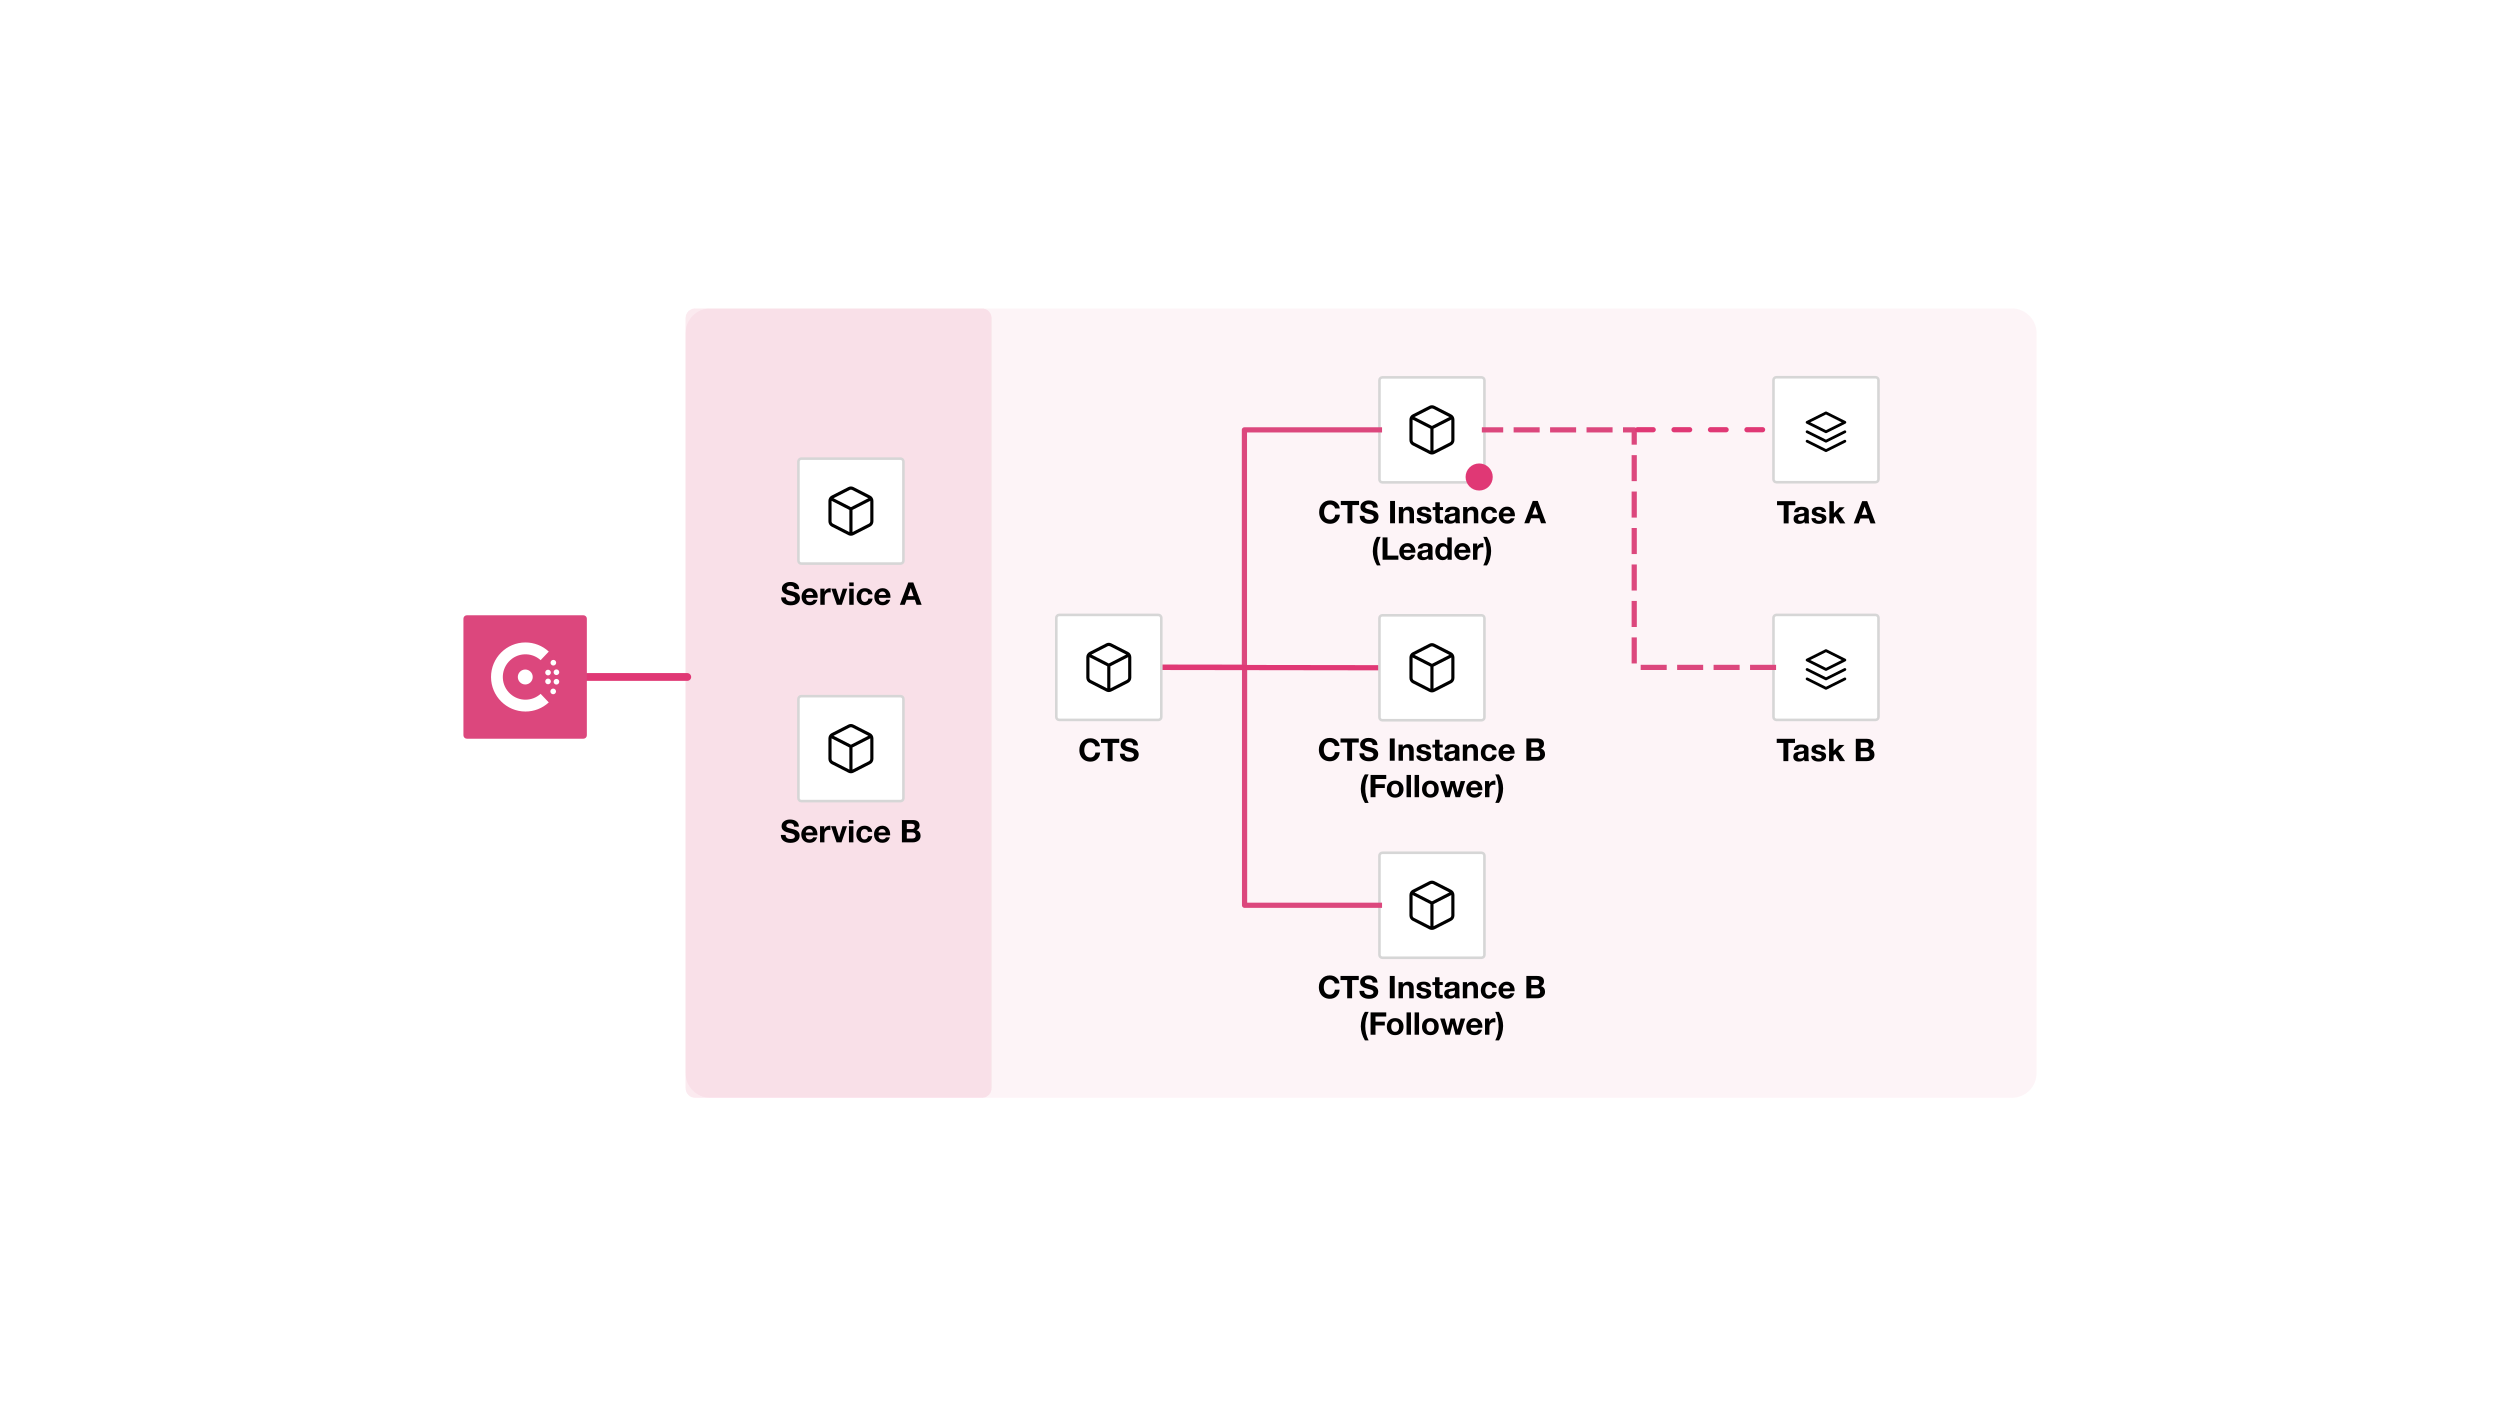 <svg version="1.1" viewBox="0.0 0.0 960.0 540.0" fill="none" stroke="none" stroke-linecap="square" stroke-miterlimit="10" xmlns:xlink="http://www.w3.org/1999/xlink" xmlns="http://www.w3.org/2000/svg"><rect x="0.0" y="0.0" width="960.0" height="540.0" fill="#333333" stroke="none"/><clipPath id="g1470471b5e9_0_1906.0"><path d="m0 0l960.0 0l0 540.0l-960.0 0l0 -540.0z" clip-rule="nonzero"/></clipPath><g clip-path="url(#g1470471b5e9_0_1906.0)"><path fill="#ffffff" d="m0 0l960.0 0l0 540.0l-960.0 0z" fill-rule="evenodd"/><path fill="#e03875" fill-opacity="0.056" d="m263.273 122.113l0 0c0 -2.028 1.644 -3.672 3.672 -3.672l110.135 0c0.974 0 1.908 0.387 2.597 1.076c0.689 0.689 1.076 1.623 1.076 2.597l0 295.773c0 2.028 -1.644 3.672 -3.672 3.672l-110.135 0l0 0c-2.028 0 -3.672 -1.644 -3.672 -3.672z" fill-rule="evenodd"/><path fill="#e03875" fill-opacity="0.056" d="m263.273 127.916l0 0c0 -5.233 4.242 -9.475 9.475 -9.475l499.821 0c2.513 0 4.923 0.998 6.7 2.775c1.777 1.777 2.775 4.187 2.775 6.7l0 284.167c0 5.233 -4.242 9.475 -9.475 9.475l-499.821 0c-5.233 0 -9.475 -4.242 -9.475 -9.475z" fill-rule="evenodd"/><path fill="#e03875" fill-opacity="0.056" d="m263.273 122.113l0 0c0 -2.028 1.644 -3.672 3.672 -3.672l110.135 0c0.974 0 1.908 0.387 2.597 1.076c0.689 0.689 1.076 1.623 1.076 2.597l0 295.773c0 2.028 -1.644 3.672 -3.672 3.672l-110.135 0l0 0c-2.028 0 -3.672 -1.644 -3.672 -3.672z" fill-rule="evenodd"/><path fill="#ffffff" d="m681.016 145.971l0 0c0 -0.619 0.501 -1.12 1.12 -1.12l38.075 0c0.297 0 0.582 0.118 0.792 0.328c0.21 0.21 0.328 0.495 0.328 0.792l0 38.075c0 0.619 -0.501 1.12 -1.12 1.12l-38.075 0c-0.619 0 -1.12 -0.501 -1.12 -1.12z" fill-rule="evenodd"/><path stroke="#d6d6d6" stroke-width="1.0" stroke-miterlimit="400.0" stroke-linecap="butt" d="m681.016 145.971l0 0c0 -0.619 0.501 -1.12 1.12 -1.12l38.075 0c0.297 0 0.582 0.118 0.792 0.328c0.21 0.21 0.328 0.495 0.328 0.792l0 38.075c0 0.619 -0.501 1.12 -1.12 1.12l-38.075 0c-0.619 0 -1.12 -0.501 -1.12 -1.12z" fill-rule="evenodd"/><path fill="#000000" fill-opacity="0.0" d="m665.003 187.469l72.346 0l0 33.89l-72.346 0z" fill-rule="evenodd"/><path fill="#000000" d="m689.393 192.426l0 1.578l-2.562 0l0 6.984l-1.891 0l0 -6.984l-2.562 0l0 -1.578l7.016 0zm2.457 2.188q1.375 0 2.047 0.453q0.672 0.453 0.672 1.281l0 3.328q0 0.375 0.047 0.75q0.047 0.375 0.172 0.562l-1.734 0q-0.047 -0.141 -0.078 -0.281q-0.031 -0.156 -0.047 -0.312q-0.359 0.375 -0.891 0.578q-0.516 0.188 -1.188 0.188q-0.969 0 -1.547 -0.484q-0.562 -0.484 -0.562 -1.375q0 -0.875 0.531 -1.328q0.547 -0.469 1.969 -0.625q0.984 -0.094 1.297 -0.234q0.328 -0.156 0.328 -0.531q0 -0.406 -0.25 -0.609q-0.234 -0.219 -0.844 -0.219q-0.531 0 -0.812 0.234q-0.281 0.219 -0.328 0.703l-1.703 0q0.062 -1.016 0.828 -1.547q0.781 -0.531 2.094 -0.531zm-1.406 4.609q0 0.375 0.25 0.594q0.25 0.203 0.797 0.203q0.672 0 1.016 -0.359q0.359 -0.359 0.359 -1.047l0 -0.656q-0.156 0.125 -0.406 0.188q-0.25 0.047 -0.891 0.141q-0.594 0.078 -0.859 0.312q-0.266 0.219 -0.266 0.625zm7.984 -4.609q1.266 0 1.953 0.5q0.703 0.5 0.797 1.484l-1.625 0q-0.047 -0.438 -0.344 -0.641q-0.281 -0.203 -0.828 -0.203q-0.484 0 -0.719 0.156q-0.219 0.141 -0.219 0.422q0 0.281 0.297 0.469q0.297 0.188 1.188 0.359q1.422 0.266 1.906 0.703q0.5 0.438 0.5 1.141q0 1.047 -0.781 1.609q-0.766 0.547 -2.047 0.547q-1.297 0 -2.078 -0.547q-0.781 -0.547 -0.844 -1.641l1.625 0q0 0.484 0.375 0.766q0.375 0.281 0.938 0.281q0.5 0 0.797 -0.219q0.312 -0.219 0.312 -0.578q0 -0.328 -0.406 -0.531q-0.391 -0.203 -1.469 -0.422q-1.078 -0.219 -1.547 -0.609q-0.469 -0.391 -0.469 -1.062q0 -0.984 0.688 -1.484q0.703 -0.5 2.0 -0.5zm5.773 -2.188l0 4.594l2.141 -2.234l2.016 0l-2.344 2.281l2.609 3.922l-2.062 0l-1.703 -2.766l-0.656 0.625l0 2.141l-1.719 0l0 -8.562l1.719 0zm12.803 0l3.203 8.562l-1.953 0l-0.641 -1.906l-3.203 0l-0.672 1.906l-1.906 0l3.25 -8.562l1.922 0zm-0.984 2.109l-1.125 3.141l2.219 0l-1.078 -3.141l-0.016 0z" fill-rule="nonzero"/><path fill="#000000" d="m700.928 158.073l-7.248 3.625c-0.184 0.092 -0.295 0.27 -0.295 0.476c0 0.206 0.111 0.384 0.295 0.476l7.248 3.625c0.076 0.038 0.166 0.068 0.249 0.068c0.083 0 0.172 -0.03 0.249 -0.068l7.248 -3.625c0.184 -0.092 0.295 -0.269 0.295 -0.476c0 -0.206 -0.111 -0.383 -0.295 -0.476l-7.248 -3.625c-0.153 -0.077 -0.345 -0.077 -0.498 0zm0.249 1.087l6.025 3.013c0 0 -6.025 3.014 -6.025 3.014l-6.025 -3.014l6.025 -3.013zm-6.998 6.163c-0.268 -0.133 -0.591 -0.042 -0.725 0.227c-0.134 0.269 -0.042 0.591 0.227 0.725l7.248 3.625c0.076 0.038 0.166 0.068 0.249 0.068c0.083 0 0.172 -0.03 0.249 -0.068l7.248 -3.625c0.269 -0.134 0.361 -0.456 0.227 -0.725c-0.135 -0.269 -0.455 -0.36 -0.725 -0.227l-6.998 3.489l-6.998 -3.489zm0 3.625c-0.268 -0.133 -0.591 -0.041 -0.725 0.227c-0.134 0.269 -0.042 0.591 0.227 0.725l7.248 3.625c0.076 0.038 0.166 0.068 0.249 0.068c0.083 0 0.172 -0.03 0.249 -0.068l7.248 -3.625c0.269 -0.134 0.361 -0.456 0.227 -0.725c-0.135 -0.268 -0.455 -0.36 -0.725 -0.227l-6.998 3.49l-6.998 -3.49z" fill-rule="evenodd"/><path fill="#000000" fill-opacity="0.0" d="m225.352 259.964l38.551 0" fill-rule="evenodd"/><path stroke="#e03875" stroke-width="3.0" stroke-linejoin="round" stroke-linecap="round" d="m225.352 259.964l38.551 0" fill-rule="evenodd"/><path fill="#dc477d" d="m177.954 237.581l0 0c0 -0.727 0.59 -1.317 1.317 -1.317l44.765 0c0.349 0 0.684 0.139 0.931 0.386c0.247 0.247 0.386 0.582 0.386 0.931l0 44.765c0 0.727 -0.59 1.317 -1.317 1.317l-44.765 0c-0.727 0 -1.317 -0.59 -1.317 -1.317z" fill-rule="evenodd"/><path fill="#ffffff" d="m201.788 273.226c-7.302 0.006 -13.226 -5.927 -13.232 -13.251c-0.006 -7.325 5.908 -13.267 13.21 -13.273c3.321 -0.003 6.522 1.249 8.966 3.506l0 0l-3.137 3.293l0 0c-3.56 -3.227 -9.054 -2.948 -12.271 0.623c-3.217 3.571 -2.939 9.083 0.621 12.31c3.308 2.999 8.342 2.999 11.65 0l0 0l3.137 3.293l0 0c-2.436 2.254 -5.63 3.504 -8.944 3.501z" fill-rule="evenodd"/><path fill="#ffffff" d="m212.427 266.592c-0.598 0 -1.084 -0.487 -1.084 -1.087c0 -0.6 0.485 -1.087 1.084 -1.087c0.599 0 1.084 0.487 1.084 1.087c-0.001 0.6 -0.486 1.086 -1.084 1.087z" fill-rule="evenodd"/><path fill="#ffffff" d="m201.704 262.837c-1.581 0 -2.862 -1.286 -2.862 -2.871c0 -1.586 1.282 -2.871 2.862 -2.871c1.581 0 2.862 1.286 2.862 2.871c-0.001 1.585 -1.282 2.87 -2.862 2.871z" fill-rule="evenodd"/><path fill="#ffffff" d="m213.667 262.878c-0.599 0 -1.084 -0.487 -1.084 -1.087c0 -0.6 0.485 -1.087 1.084 -1.087c0.599 0 1.084 0.487 1.084 1.087c-0.001 0.6 -0.486 1.086 -1.084 1.087z" fill-rule="evenodd"/><path fill="#ffffff" d="m210.448 262.755c-0.598 0 -1.084 -0.487 -1.084 -1.087c0 -0.6 0.485 -1.087 1.084 -1.087c0.598 0 1.084 0.487 1.084 1.087c0 0.6 -0.485 1.087 -1.084 1.087z" fill-rule="evenodd"/><path fill="#ffffff" d="m213.667 259.225c-0.599 0 -1.084 -0.487 -1.084 -1.087c0 -0.6 0.485 -1.087 1.084 -1.087c0.599 0 1.084 0.487 1.084 1.087c-0.001 0.6 -0.486 1.086 -1.084 1.087z" fill-rule="evenodd"/><path fill="#ffffff" d="m210.448 259.348c-0.598 0 -1.084 -0.487 -1.084 -1.087c0 -0.6 0.485 -1.087 1.084 -1.087c0.598 0 1.084 0.487 1.084 1.087c0 7.9345703E-4 0 0.002 0 0.002c-0.001 0.599 -0.486 1.085 -1.084 1.085z" fill-rule="evenodd"/><path fill="#ffffff" d="m212.489 255.569c-0.598 0.001 -1.085 -0.484 -1.086 -1.085c-0.001 -0.6 0.483 -1.088 1.081 -1.089c0.599 -0.001 1.085 0.484 1.086 1.085c0 7.9345703E-4 0 0.002 0 0.002c0 0.599 -0.484 1.086 -1.081 1.087z" fill-rule="evenodd"/><path fill="#ffffff" d="m306.596 177.223l0 0c0 -0.619 0.501 -1.12 1.12 -1.12l38.075 0c0.297 0 0.582 0.118 0.792 0.328c0.21 0.21 0.328 0.495 0.328 0.792l0 38.075c0 0.619 -0.501 1.12 -1.12 1.12l-38.075 0c-0.619 0 -1.12 -0.501 -1.12 -1.12z" fill-rule="evenodd"/><path stroke="#d6d6d6" stroke-width="1.0" stroke-miterlimit="400.0" stroke-linecap="butt" d="m306.596 177.223l0 0c0 -0.619 0.501 -1.12 1.12 -1.12l38.075 0c0.297 0 0.582 0.118 0.792 0.328c0.21 0.21 0.328 0.495 0.328 0.792l0 38.075c0 0.619 -0.501 1.12 -1.12 1.12l-38.075 0c-0.619 0 -1.12 -0.501 -1.12 -1.12z" fill-rule="evenodd"/><path fill="#000000" fill-opacity="0.0" d="m290.583 218.72l72.346 0l0 33.89l-72.346 0z" fill-rule="evenodd"/><path fill="#000000" d="m303.455 223.475q1.547 0 2.484 0.719q0.938 0.719 0.938 2.031l-1.812 0q-0.047 -0.641 -0.453 -0.969q-0.391 -0.328 -1.234 -0.328q-0.578 0 -0.953 0.266q-0.359 0.25 -0.359 0.719q0 0.312 0.156 0.469q0.156 0.156 0.625 0.344q0.469 0.172 2.062 0.547q1.062 0.25 1.656 0.875q0.609 0.609 0.609 1.547q0 1.25 -0.938 2.0q-0.938 0.75 -2.625 0.75q-1.609 0 -2.641 -0.797q-1.016 -0.797 -1.016 -2.203l0 -0.047l1.828 0q0 0.797 0.516 1.188q0.531 0.391 1.375 0.391q0.766 0 1.219 -0.266q0.453 -0.281 0.453 -0.797q0 -0.422 -0.359 -0.688q-0.344 -0.266 -1.109 -0.453q-0.984 -0.219 -1.781 -0.469q-0.797 -0.25 -1.328 -0.812q-0.531 -0.562 -0.531 -1.438q0 -1.156 0.922 -1.859q0.938 -0.719 2.297 -0.719zm7.521 2.391q1.375 0 2.203 0.953q0.828 0.938 0.828 2.422l-0.016 0.312l-4.484 0q0.047 0.797 0.422 1.188q0.391 0.391 1.094 0.391q0.469 0 0.859 -0.234q0.391 -0.25 0.5 -0.578l1.5 0q-0.344 1.047 -1.062 1.578q-0.719 0.516 -1.844 0.516q-1.438 0 -2.312 -0.906q-0.859 -0.906 -0.859 -2.359q0 -1.391 0.891 -2.328q0.891 -0.953 2.281 -0.953zm-1.469 2.609l2.781 0q-0.125 -0.688 -0.453 -1.0q-0.312 -0.328 -0.922 -0.328q-0.609 0 -0.984 0.359q-0.359 0.344 -0.422 0.969zm9.109 -2.609q0.109 0 0.203 0.016q0.094 0.016 0.172 0.047l0 1.578q-0.141 -0.031 -0.281 -0.031q-0.141 -0.016 -0.328 -0.016q-0.859 0 -1.281 0.531q-0.406 0.516 -0.406 1.406l0 2.844l-1.688 0l0 -6.203l1.609 0l0 1.156l0.031 0q0.266 -0.609 0.797 -0.969q0.547 -0.359 1.172 -0.359zm2.395 0.172l1.312 4.234l0.031 0l1.297 -4.234l1.703 0l-2.109 6.203l-1.891 0l-2.125 -6.203l1.781 0zm6.803 -2.359l0 1.391l-1.703 0l0 -1.391l1.703 0zm0 2.359l0 6.203l-1.703 0l0 -6.203l1.703 0zm4.312 -0.172q1.203 0 2.016 0.625q0.828 0.625 0.906 1.734l-1.672 0q-0.078 -0.531 -0.406 -0.797q-0.312 -0.281 -0.859 -0.281q-0.688 0 -1.078 0.562q-0.375 0.562 -0.375 1.453q0 0.891 0.375 1.438q0.375 0.531 1.047 0.531q0.562 0 0.906 -0.328q0.359 -0.328 0.453 -0.938l1.641 0q-0.172 1.219 -0.969 1.891q-0.781 0.656 -2.016 0.656q-1.391 0 -2.266 -0.891q-0.875 -0.891 -0.875 -2.297q0 -1.5 0.859 -2.422q0.859 -0.938 2.312 -0.938zm6.781 0q1.375 0 2.203 0.953q0.828 0.938 0.828 2.422l-0.016 0.312l-4.484 0q0.047 0.797 0.422 1.188q0.391 0.391 1.094 0.391q0.469 0 0.859 -0.234q0.391 -0.25 0.5 -0.578l1.5 0q-0.344 1.047 -1.062 1.578q-0.719 0.516 -1.844 0.516q-1.438 0 -2.312 -0.906q-0.859 -0.906 -0.859 -2.359q0 -1.391 0.891 -2.328q0.891 -0.953 2.281 -0.953zm-1.469 2.609l2.781 0q-0.125 -0.688 -0.453 -1.0q-0.312 -0.328 -0.922 -0.328q-0.609 0 -0.984 0.359q-0.359 0.344 -0.422 0.969zm13.271 -4.797l3.203 8.562l-1.953 0l-0.641 -1.906l-3.203 0l-0.672 1.906l-1.906 0l3.25 -8.562l1.922 0zm-0.984 2.109l-1.125 3.141l2.219 0l-1.078 -3.141l-0.016 0z" fill-rule="nonzero"/><path fill="#000000" d="m319.321 192.347c0 -0.007 0.002 -0.014 0.002 -0.021l6.829 3.491l0 8.493l-6.279 -3.21c-0.343 -0.177 -0.555 -0.531 -0.552 -0.929c0 0 0 -7.823 0 -7.823zm6.987 -4.207c0.14 -0.071 0.294 -0.107 0.447 -0.107c0.154 0 0.307 0.036 0.447 0.107l6.238 3.189l-6.685 3.418l-6.685 -3.418c0 0 6.238 -3.189 6.238 -3.189zm7.879 4.186c0 0.007 0.003 0.013 0.003 0.02l0 7.832c-7.9345703E-4 0.392 -0.214 0.745 -0.559 0.92l-6.272 3.207l0 -8.488c0 0 6.829 -3.491 6.829 -3.491zm-14.854 9.875l6.429 3.288c0.31 0.158 0.65 0.238 0.989 0.238c0.339 0 0.679 -0.079 0.989 -0.238l6.428 -3.287c0.755 -0.384 1.226 -1.16 1.226 -2.024l0 -7.832c0 -0.864 -0.471 -1.639 -1.225 -2.023l-6.429 -3.287c-7.9345703E-4 0 -7.9345703E-4 -8.8500977E-4 -0.002 -8.8500977E-4c-0.615 -0.313 -1.351 -0.313 -1.969 8.8500977E-4l-6.428 3.286c-0.756 0.384 -1.226 1.16 -1.227 2.024l0 7.82c-0.006 0.866 0.46 1.645 1.218 2.035z" fill-rule="evenodd"/><path fill="#ffffff" d="m306.596 268.437l0 0c0 -0.619 0.501 -1.12 1.12 -1.12l38.075 0c0.297 0 0.582 0.118 0.792 0.328c0.21 0.21 0.328 0.495 0.328 0.792l0 38.075c0 0.619 -0.501 1.12 -1.12 1.12l-38.075 0c-0.619 0 -1.12 -0.501 -1.12 -1.12z" fill-rule="evenodd"/><path stroke="#d6d6d6" stroke-width="1.0" stroke-miterlimit="400.0" stroke-linecap="butt" d="m306.596 268.437l0 0c0 -0.619 0.501 -1.12 1.12 -1.12l38.075 0c0.297 0 0.582 0.118 0.792 0.328c0.21 0.21 0.328 0.495 0.328 0.792l0 38.075c0 0.619 -0.501 1.12 -1.12 1.12l-38.075 0c-0.619 0 -1.12 -0.501 -1.12 -1.12z" fill-rule="evenodd"/><path fill="#000000" fill-opacity="0.0" d="m290.583 309.934l72.346 0l0 33.89l-72.346 0z" fill-rule="evenodd"/><path fill="#000000" d="m303.341 314.689q1.547 0 2.484 0.719q0.938 0.719 0.938 2.031l-1.812 0q-0.047 -0.641 -0.453 -0.969q-0.391 -0.328 -1.234 -0.328q-0.578 0 -0.953 0.266q-0.359 0.25 -0.359 0.719q0 0.312 0.156 0.469q0.156 0.156 0.625 0.344q0.469 0.172 2.062 0.547q1.062 0.25 1.656 0.875q0.609 0.609 0.609 1.547q0 1.25 -0.938 2.0q-0.938 0.75 -2.625 0.75q-1.609 0 -2.641 -0.797q-1.016 -0.797 -1.016 -2.203l0 -0.047l1.828 0q0 0.797 0.516 1.188q0.531 0.391 1.375 0.391q0.766 0 1.219 -0.266q0.453 -0.281 0.453 -0.797q0 -0.422 -0.359 -0.688q-0.344 -0.266 -1.109 -0.453q-0.984 -0.219 -1.781 -0.469q-0.797 -0.25 -1.328 -0.812q-0.531 -0.562 -0.531 -1.438q0 -1.156 0.922 -1.859q0.938 -0.719 2.297 -0.719zm7.521 2.391q1.375 0 2.203 0.953q0.828 0.938 0.828 2.422l-0.016 0.312l-4.484 0q0.047 0.797 0.422 1.188q0.391 0.391 1.094 0.391q0.469 0 0.859 -0.234q0.391 -0.25 0.5 -0.578l1.5 0q-0.344 1.047 -1.062 1.578q-0.719 0.516 -1.844 0.516q-1.438 0 -2.312 -0.906q-0.859 -0.906 -0.859 -2.359q0 -1.391 0.891 -2.328q0.891 -0.953 2.281 -0.953zm-1.469 2.609l2.781 0q-0.125 -0.688 -0.453 -1.0q-0.312 -0.328 -0.922 -0.328q-0.609 0 -0.984 0.359q-0.359 0.344 -0.422 0.969zm9.109 -2.609q0.109 0 0.203 0.016q0.094 0.016 0.172 0.047l0 1.578q-0.141 -0.031 -0.281 -0.031q-0.141 -0.016 -0.328 -0.016q-0.859 0 -1.281 0.531q-0.406 0.516 -0.406 1.406l0 2.844l-1.688 0l0 -6.203l1.609 0l0 1.156l0.031 0q0.266 -0.609 0.797 -0.969q0.547 -0.359 1.172 -0.359zm2.395 0.172l1.312 4.234l0.031 0l1.297 -4.234l1.703 0l-2.109 6.203l-1.891 0l-2.125 -6.203l1.781 0zm6.803 -2.359l0 1.391l-1.703 0l0 -1.391l1.703 0zm0 2.359l0 6.203l-1.703 0l0 -6.203l1.703 0zm4.312 -0.172q1.203 0 2.016 0.625q0.828 0.625 0.906 1.734l-1.672 0q-0.078 -0.531 -0.406 -0.797q-0.312 -0.281 -0.859 -0.281q-0.688 0 -1.078 0.562q-0.375 0.562 -0.375 1.453q0 0.891 0.375 1.438q0.375 0.531 1.047 0.531q0.562 0 0.906 -0.328q0.359 -0.328 0.453 -0.938l1.641 0q-0.172 1.219 -0.969 1.891q-0.781 0.656 -2.016 0.656q-1.391 0 -2.266 -0.891q-0.875 -0.891 -0.875 -2.297q0 -1.5 0.859 -2.422q0.859 -0.938 2.312 -0.938zm6.781 0q1.375 0 2.203 0.953q0.828 0.938 0.828 2.422l-0.016 0.312l-4.484 0q0.047 0.797 0.422 1.188q0.391 0.391 1.094 0.391q0.469 0 0.859 -0.234q0.391 -0.25 0.5 -0.578l1.5 0q-0.344 1.047 -1.062 1.578q-0.719 0.516 -1.844 0.516q-1.438 0 -2.312 -0.906q-0.859 -0.906 -0.859 -2.359q0 -1.391 0.891 -2.328q0.891 -0.953 2.281 -0.953zm-1.469 2.609l2.781 0q-0.125 -0.688 -0.453 -1.0q-0.312 -0.328 -0.922 -0.328q-0.609 0 -0.984 0.359q-0.359 0.344 -0.422 0.969zm13.1 -4.797q1.312 0 1.984 0.516q0.688 0.516 0.688 1.594q0 0.656 -0.312 1.094q-0.297 0.438 -0.844 0.703q0.781 0.234 1.172 0.797q0.391 0.547 0.391 1.375q0 1.188 -0.859 1.844q-0.844 0.641 -2.109 0.641l-4.203 0l0 -8.562l4.094 0zm-0.266 3.469q0.5 0 0.797 -0.25q0.312 -0.266 0.312 -0.781q0 -0.5 -0.312 -0.734q-0.312 -0.25 -0.922 -0.25l-1.812 0l0 2.016l1.938 0zm0.125 3.625q0.625 0 0.984 -0.266q0.359 -0.281 0.359 -0.859q0 -0.594 -0.344 -0.906q-0.344 -0.312 -0.969 -0.312l-2.094 0l0 2.344l2.062 0z" fill-rule="nonzero"/><path fill="#000000" d="m319.321 283.561c0 -0.007 0.002 -0.014 0.002 -0.021l6.829 3.491l0 8.493l-6.279 -3.21c-0.343 -0.177 -0.555 -0.531 -0.552 -0.929c0 0 0 -7.823 0 -7.823zm6.987 -4.207c0.14 -0.071 0.294 -0.107 0.447 -0.107c0.154 0 0.307 0.036 0.447 0.107l6.238 3.189l-6.685 3.418l-6.685 -3.418c0 0 6.238 -3.189 6.238 -3.189zm7.879 4.186c0 0.007 0.003 0.013 0.003 0.02l0 7.832c-7.9345703E-4 0.392 -0.214 0.745 -0.559 0.92l-6.272 3.207l0 -8.488c0 0 6.829 -3.491 6.829 -3.491zm-14.854 9.875l6.429 3.288c0.31 0.158 0.65 0.238 0.989 0.238c0.339 0 0.679 -0.079 0.989 -0.238l6.428 -3.287c0.755 -0.384 1.226 -1.16 1.226 -2.024l0 -7.832c0 -0.864 -0.471 -1.639 -1.225 -2.023l-6.429 -3.287c-7.9345703E-4 0 -7.9345703E-4 -8.8500977E-4 -0.002 -8.8500977E-4c-0.615 -0.313 -1.351 -0.313 -1.969 8.8500977E-4l-6.428 3.286c-0.756 0.384 -1.226 1.16 -1.227 2.024l0 7.82c-0.006 0.866 0.46 1.645 1.218 2.035z" fill-rule="evenodd"/><path fill="#ffffff" d="m529.707 146.034l0 0c0 -0.619 0.501 -1.12 1.12 -1.12l38.075 0c0.297 0 0.582 0.118 0.792 0.328c0.21 0.21 0.328 0.495 0.328 0.792l0 38.075c0 0.619 -0.501 1.12 -1.12 1.12l-38.075 0c-0.619 0 -1.12 -0.501 -1.12 -1.12z" fill-rule="evenodd"/><path stroke="#d6d6d6" stroke-width="1.0" stroke-miterlimit="400.0" stroke-linecap="butt" d="m529.707 146.034l0 0c0 -0.619 0.501 -1.12 1.12 -1.12l38.075 0c0.297 0 0.582 0.118 0.792 0.328c0.21 0.21 0.328 0.495 0.328 0.792l0 38.075c0 0.619 -0.501 1.12 -1.12 1.12l-38.075 0c-0.619 0 -1.12 -0.501 -1.12 -1.12z" fill-rule="evenodd"/><path fill="#000000" fill-opacity="0.0" d="m500.858 187.408l98.016 0l0 33.89l-98.016 0z" fill-rule="evenodd"/><path fill="#000000" d="m510.774 192.162q1.453 0 2.484 0.828q1.031 0.812 1.203 2.25l-1.812 0q-0.125 -0.672 -0.672 -1.078q-0.547 -0.422 -1.203 -0.422q-1.109 0 -1.719 0.812q-0.609 0.797 -0.609 2.125q0 1.266 0.594 2.062q0.609 0.797 1.734 0.797q0.812 0 1.312 -0.5q0.516 -0.5 0.625 -1.406l1.828 0q-0.156 1.625 -1.188 2.562q-1.016 0.938 -2.578 0.938q-1.234 0 -2.203 -0.562q-0.969 -0.562 -1.5 -1.594q-0.516 -1.031 -0.516 -2.297q0 -1.969 1.156 -3.234q1.156 -1.281 3.062 -1.281zm11.107 0.203l0 1.578l-2.562 0l0 6.984l-1.891 0l0 -6.984l-2.562 0l0 -1.578l7.016 0zm3.746 -0.203q1.547 0 2.484 0.719q0.938 0.719 0.938 2.031l-1.812 0q-0.047 -0.641 -0.453 -0.969q-0.391 -0.328 -1.234 -0.328q-0.578 0 -0.953 0.266q-0.359 0.25 -0.359 0.719q0 0.312 0.156 0.469q0.156 0.156 0.625 0.344q0.469 0.172 2.062 0.547q1.062 0.25 1.656 0.875q0.609 0.609 0.609 1.547q0 1.25 -0.938 2.0q-0.938 0.75 -2.625 0.75q-1.609 0 -2.641 -0.797q-1.016 -0.797 -1.016 -2.203l0 -0.047l1.828 0q0 0.797 0.516 1.188q0.531 0.391 1.375 0.391q0.766 0 1.219 -0.266q0.453 -0.281 0.453 -0.797q0 -0.422 -0.359 -0.688q-0.344 -0.266 -1.109 -0.453q-0.984 -0.219 -1.781 -0.469q-0.797 -0.25 -1.328 -0.812q-0.531 -0.562 -0.531 -1.438q0 -1.156 0.922 -1.859q0.938 -0.719 2.297 -0.719zm10.059 0.203l0 8.562l-1.891 0l0 -8.562l1.891 0zm5.023 2.188q1.188 0 1.719 0.609q0.547 0.594 0.547 1.891l0 3.875l-1.703 0l0 -3.562q0 -0.719 -0.25 -1.094q-0.25 -0.375 -0.844 -0.375q-0.703 0 -1.016 0.422q-0.312 0.422 -0.312 1.297l0 3.312l-1.688 0l0 -6.203l1.609 0l0 0.859l0.031 0q0.312 -0.5 0.812 -0.766q0.5 -0.266 1.094 -0.266zm6.098 0q1.266 0 1.953 0.5q0.703 0.5 0.797 1.484l-1.625 0q-0.047 -0.438 -0.344 -0.641q-0.281 -0.203 -0.828 -0.203q-0.484 0 -0.719 0.156q-0.219 0.141 -0.219 0.422q0 0.281 0.297 0.469q0.297 0.188 1.188 0.359q1.422 0.266 1.906 0.703q0.5 0.438 0.5 1.141q0 1.047 -0.781 1.609q-0.766 0.547 -2.047 0.547q-1.297 0 -2.078 -0.547q-0.781 -0.547 -0.844 -1.641l1.625 0q0 0.484 0.375 0.766q0.375 0.281 0.938 0.281q0.5 0 0.797 -0.219q0.312 -0.219 0.312 -0.578q0 -0.328 -0.406 -0.531q-0.391 -0.203 -1.469 -0.422q-1.078 -0.219 -1.547 -0.609q-0.469 -0.391 -0.469 -1.062q0 -0.984 0.688 -1.484q0.703 -0.5 2.0 -0.5zm6.07 -1.688l0 1.859l1.25 0l0 1.141l-1.25 0l0 3.109q0 0.375 0.141 0.531q0.141 0.156 0.578 0.156q0.141 0 0.266 -0.016q0.141 -0.016 0.266 -0.031l0 1.328q-0.219 0.031 -0.484 0.047q-0.25 0.016 -0.5 0.016q-1.109 0 -1.547 -0.375q-0.422 -0.391 -0.422 -1.062l0 -3.703l-1.031 0l0 -1.141l1.031 0l0 -1.859l1.703 0zm4.912 1.688q1.375 0 2.047 0.453q0.672 0.453 0.672 1.281l0 3.328q0 0.375 0.047 0.75q0.047 0.375 0.172 0.562l-1.734 0q-0.047 -0.141 -0.078 -0.281q-0.031 -0.156 -0.047 -0.312q-0.359 0.375 -0.891 0.578q-0.516 0.188 -1.188 0.188q-0.969 0 -1.547 -0.484q-0.562 -0.484 -0.562 -1.375q0 -0.875 0.531 -1.328q0.547 -0.469 1.969 -0.625q0.984 -0.094 1.297 -0.234q0.328 -0.156 0.328 -0.531q0 -0.406 -0.25 -0.609q-0.234 -0.219 -0.844 -0.219q-0.531 0 -0.812 0.234q-0.281 0.219 -0.328 0.703l-1.703 0q0.062 -1.016 0.828 -1.547q0.781 -0.531 2.094 -0.531zm-1.406 4.609q0 0.375 0.25 0.594q0.25 0.203 0.797 0.203q0.672 0 1.016 -0.359q0.359 -0.359 0.359 -1.047l0 -0.656q-0.156 0.125 -0.406 0.188q-0.25 0.047 -0.891 0.141q-0.594 0.078 -0.859 0.312q-0.266 0.219 -0.266 0.625zm9.0 -4.609q1.188 0 1.719 0.609q0.547 0.594 0.547 1.891l0 3.875l-1.703 0l0 -3.562q0 -0.719 -0.25 -1.094q-0.25 -0.375 -0.844 -0.375q-0.703 0 -1.016 0.422q-0.312 0.422 -0.312 1.297l0 3.312l-1.688 0l0 -6.203l1.609 0l0 0.859l0.031 0q0.312 -0.5 0.812 -0.766q0.5 -0.266 1.094 -0.266zm6.535 0q1.203 0 2.016 0.625q0.828 0.625 0.906 1.734l-1.672 0q-0.078 -0.531 -0.406 -0.797q-0.312 -0.281 -0.859 -0.281q-0.688 0 -1.078 0.562q-0.375 0.562 -0.375 1.453q0 0.891 0.375 1.438q0.375 0.531 1.047 0.531q0.562 0 0.906 -0.328q0.359 -0.328 0.453 -0.938l1.641 0q-0.172 1.219 -0.969 1.891q-0.781 0.656 -2.016 0.656q-1.391 0 -2.266 -0.891q-0.875 -0.891 -0.875 -2.297q0 -1.5 0.859 -2.422q0.859 -0.938 2.312 -0.938zm6.781 0q1.375 0 2.203 0.953q0.828 0.938 0.828 2.422l-0.016 0.312l-4.484 0q0.047 0.797 0.422 1.188q0.391 0.391 1.094 0.391q0.469 0 0.859 -0.234q0.391 -0.25 0.5 -0.578l1.5 0q-0.344 1.047 -1.062 1.578q-0.719 0.516 -1.844 0.516q-1.438 0 -2.312 -0.906q-0.859 -0.906 -0.859 -2.359q0 -1.391 0.891 -2.328q0.891 -0.953 2.281 -0.953zm-1.469 2.609l2.781 0q-0.125 -0.688 -0.453 -1.0q-0.312 -0.328 -0.922 -0.328q-0.609 0 -0.984 0.359q-0.359 0.344 -0.422 0.969zm13.271 -4.797l3.203 8.562l-1.953 0l-0.641 -1.906l-3.203 0l-0.672 1.906l-1.906 0l3.25 -8.562l1.922 0zm-0.984 2.109l-1.125 3.141l2.219 0l-1.078 -3.141l-0.016 0z" fill-rule="nonzero"/><path fill="#000000" d="m530.172 206.162q-0.641 1.188 -0.984 2.578q-0.328 1.391 -0.328 2.859q0 1.469 0.312 2.844q0.312 1.359 0.984 2.672l-1.422 0q-0.766 -1.281 -1.172 -2.672q-0.406 -1.391 -0.406 -2.734q0 -1.391 0.406 -2.906q0.406 -1.516 1.172 -2.641l1.438 0zm2.629 0.203l0 6.984l4.172 0l0 1.578l-6.062 0l0 -8.562l1.891 0zm7.693 2.188q1.375 0 2.203 0.953q0.828 0.938 0.828 2.422l-0.016 0.312l-4.484 0q0.047 0.797 0.422 1.188q0.391 0.391 1.094 0.391q0.469 0 0.859 -0.234q0.391 -0.25 0.5 -0.578l1.5 0q-0.344 1.047 -1.062 1.578q-0.719 0.516 -1.844 0.516q-1.438 0 -2.312 -0.906q-0.859 -0.906 -0.859 -2.359q0 -1.391 0.891 -2.328q0.891 -0.953 2.281 -0.953zm-1.469 2.609l2.781 0q-0.125 -0.688 -0.453 -1.0q-0.312 -0.328 -0.922 -0.328q-0.609 0 -0.984 0.359q-0.359 0.344 -0.422 0.969zm8.344 -2.609q1.375 0 2.047 0.453q0.672 0.453 0.672 1.281l0 3.328q0 0.375 0.047 0.75q0.047 0.375 0.172 0.562l-1.734 0q-0.047 -0.141 -0.078 -0.281q-0.031 -0.156 -0.047 -0.312q-0.359 0.375 -0.891 0.578q-0.516 0.188 -1.188 0.188q-0.969 0 -1.547 -0.484q-0.562 -0.484 -0.562 -1.375q0 -0.875 0.531 -1.328q0.547 -0.469 1.969 -0.625q0.984 -0.094 1.297 -0.234q0.328 -0.156 0.328 -0.531q0 -0.406 -0.25 -0.609q-0.234 -0.219 -0.844 -0.219q-0.531 0 -0.812 0.234q-0.281 0.219 -0.328 0.703l-1.703 0q0.062 -1.016 0.828 -1.547q0.781 -0.531 2.094 -0.531zm-1.406 4.609q0 0.375 0.25 0.594q0.25 0.203 0.797 0.203q0.672 0 1.016 -0.359q0.359 -0.359 0.359 -1.047l0 -0.656q-0.156 0.125 -0.406 0.188q-0.25 0.047 -0.891 0.141q-0.594 0.078 -0.859 0.312q-0.266 0.219 -0.266 0.625zm11.5 -6.797l0 8.562l-1.625 0l0 -0.797l-0.031 0q-0.266 0.484 -0.75 0.734q-0.484 0.234 -1.125 0.234q-1.266 0 -2.031 -0.938q-0.75 -0.938 -0.75 -2.391q0 -1.391 0.734 -2.297q0.75 -0.922 2.016 -0.922q0.578 0 1.047 0.234q0.484 0.234 0.781 0.688l0.031 0l0 -3.109l1.703 0zm-4.609 5.453q0 0.859 0.391 1.438q0.406 0.562 1.109 0.562q0.703 0 1.078 -0.516q0.375 -0.531 0.375 -1.5q0 -0.906 -0.375 -1.438q-0.359 -0.531 -1.094 -0.531q-0.703 0 -1.094 0.531q-0.391 0.531 -0.391 1.453zm8.752 -3.266q1.375 0 2.203 0.953q0.828 0.938 0.828 2.422l-0.016 0.312l-4.484 0q0.047 0.797 0.422 1.188q0.391 0.391 1.094 0.391q0.469 0 0.859 -0.234q0.391 -0.25 0.5 -0.578l1.5 0q-0.344 1.047 -1.062 1.578q-0.719 0.516 -1.844 0.516q-1.438 0 -2.312 -0.906q-0.859 -0.906 -0.859 -2.359q0 -1.391 0.891 -2.328q0.891 -0.953 2.281 -0.953zm-1.469 2.609l2.781 0q-0.125 -0.688 -0.453 -1.0q-0.312 -0.328 -0.922 -0.328q-0.609 0 -0.984 0.359q-0.359 0.344 -0.422 0.969zm9.109 -2.609q0.109 0 0.203 0.016q0.094 0.016 0.172 0.047l0 1.578q-0.141 -0.031 -0.281 -0.031q-0.141 -0.016 -0.328 -0.016q-0.859 0 -1.281 0.531q-0.406 0.516 -0.406 1.406l0 2.844l-1.688 0l0 -6.203l1.609 0l0 1.156l0.031 0q0.266 -0.609 0.797 -0.969q0.547 -0.359 1.172 -0.359zm1.748 -2.391q0.781 1.266 1.188 2.656q0.406 1.391 0.406 2.75q0 1.375 -0.422 2.906q-0.406 1.516 -1.172 2.641l-1.422 0q0.656 -1.25 0.969 -2.609q0.328 -1.375 0.328 -2.812q0 -1.5 -0.328 -2.875q-0.312 -1.391 -0.969 -2.656l1.422 0z" fill-rule="nonzero"/><path fill="#000000" d="m542.433 161.158c0 -0.007 0.002 -0.014 0.002 -0.021l6.829 3.491l0 8.493l-6.279 -3.21c-0.343 -0.177 -0.555 -0.531 -0.552 -0.929c0 0 0 -7.823 0 -7.823zm6.987 -4.207c0.14 -0.071 0.294 -0.107 0.447 -0.107c0.154 0 0.307 0.036 0.447 0.107l6.238 3.189l-6.685 3.418l-6.685 -3.418c0 0 6.238 -3.189 6.238 -3.189zm7.879 4.186c0 0.007 0.003 0.013 0.003 0.02l0 7.832c-7.9345703E-4 0.392 -0.214 0.745 -0.559 0.92l-6.272 3.207l0 -8.488c0 0 6.829 -3.491 6.829 -3.491zm-14.854 9.875l6.429 3.288c0.31 0.158 0.65 0.238 0.989 0.238c0.339 0 0.679 -0.079 0.989 -0.238l6.428 -3.287c0.755 -0.384 1.226 -1.16 1.226 -2.024l0 -7.832c0 -0.864 -0.471 -1.639 -1.225 -2.023l-6.429 -3.287c-7.9345703E-4 0 -7.9345703E-4 -8.8500977E-4 -0.002 -8.8500977E-4c-0.615 -0.313 -1.351 -0.313 -1.969 8.8500977E-4l-6.429 3.286c-0.756 0.384 -1.226 1.16 -1.227 2.024l0 7.82c-0.006 0.866 0.46 1.645 1.218 2.035z" fill-rule="evenodd"/><path fill="#ffffff" d="m529.707 328.586l0 0c0 -0.619 0.501 -1.12 1.12 -1.12l38.075 0c0.297 0 0.582 0.118 0.792 0.328c0.21 0.21 0.328 0.495 0.328 0.792l0 38.075c0 0.619 -0.501 1.12 -1.12 1.12l-38.075 0c-0.619 0 -1.12 -0.501 -1.12 -1.12z" fill-rule="evenodd"/><path stroke="#d6d6d6" stroke-width="1.0" stroke-miterlimit="400.0" stroke-linecap="butt" d="m529.707 328.586l0 0c0 -0.619 0.501 -1.12 1.12 -1.12l38.075 0c0.297 0 0.582 0.118 0.792 0.328c0.21 0.21 0.328 0.495 0.328 0.792l0 38.075c0 0.619 -0.501 1.12 -1.12 1.12l-38.075 0c-0.619 0 -1.12 -0.501 -1.12 -1.12z" fill-rule="evenodd"/><path fill="#000000" fill-opacity="0.0" d="m489.394 369.81l120.945 0l0 33.89l-120.945 0z" fill-rule="evenodd"/><path fill="#000000" d="m510.66 374.564q1.453 0 2.484 0.828q1.031 0.812 1.203 2.25l-1.812 0q-0.125 -0.672 -0.672 -1.078q-0.547 -0.422 -1.203 -0.422q-1.109 0 -1.719 0.812q-0.609 0.797 -0.609 2.125q0 1.266 0.594 2.062q0.609 0.797 1.734 0.797q0.812 0 1.312 -0.5q0.516 -0.5 0.625 -1.406l1.828 0q-0.156 1.625 -1.188 2.562q-1.016 0.938 -2.578 0.938q-1.234 0 -2.203 -0.562q-0.969 -0.562 -1.5 -1.594q-0.516 -1.031 -0.516 -2.297q0 -1.969 1.156 -3.234q1.156 -1.281 3.062 -1.281zm11.107 0.203l0 1.578l-2.562 0l0 6.984l-1.891 0l0 -6.984l-2.562 0l0 -1.578l7.016 0zm3.746 -0.203q1.547 0 2.484 0.719q0.938 0.719 0.938 2.031l-1.812 0q-0.047 -0.641 -0.453 -0.969q-0.391 -0.328 -1.234 -0.328q-0.578 0 -0.953 0.266q-0.359 0.25 -0.359 0.719q0 0.312 0.156 0.469q0.156 0.156 0.625 0.344q0.469 0.172 2.062 0.547q1.062 0.25 1.656 0.875q0.609 0.609 0.609 1.547q0 1.25 -0.938 2.0q-0.938 0.75 -2.625 0.75q-1.609 0 -2.641 -0.797q-1.016 -0.797 -1.016 -2.203l0 -0.047l1.828 0q0 0.797 0.516 1.188q0.531 0.391 1.375 0.391q0.766 0 1.219 -0.266q0.453 -0.281 0.453 -0.797q0 -0.422 -0.359 -0.688q-0.344 -0.266 -1.109 -0.453q-0.984 -0.219 -1.781 -0.469q-0.797 -0.25 -1.328 -0.812q-0.531 -0.562 -0.531 -1.438q0 -1.156 0.922 -1.859q0.938 -0.719 2.297 -0.719zm10.059 0.203l0 8.562l-1.891 0l0 -8.562l1.891 0zm5.023 2.188q1.188 0 1.719 0.609q0.547 0.594 0.547 1.891l0 3.875l-1.703 0l0 -3.562q0 -0.719 -0.25 -1.094q-0.25 -0.375 -0.844 -0.375q-0.703 0 -1.016 0.422q-0.312 0.422 -0.312 1.297l0 3.312l-1.688 0l0 -6.203l1.609 0l0 0.859l0.031 0q0.312 -0.5 0.812 -0.766q0.5 -0.266 1.094 -0.266zm6.098 0q1.266 0 1.953 0.5q0.703 0.5 0.797 1.484l-1.625 0q-0.047 -0.438 -0.344 -0.641q-0.281 -0.203 -0.828 -0.203q-0.484 0 -0.719 0.156q-0.219 0.141 -0.219 0.422q0 0.281 0.297 0.469q0.297 0.188 1.188 0.359q1.422 0.266 1.906 0.703q0.5 0.438 0.5 1.141q0 1.047 -0.781 1.609q-0.766 0.547 -2.047 0.547q-1.297 0 -2.078 -0.547q-0.781 -0.547 -0.844 -1.641l1.625 0q0 0.484 0.375 0.766q0.375 0.281 0.938 0.281q0.5 0 0.797 -0.219q0.312 -0.219 0.312 -0.578q0 -0.328 -0.406 -0.531q-0.391 -0.203 -1.469 -0.422q-1.078 -0.219 -1.547 -0.609q-0.469 -0.391 -0.469 -1.062q0 -0.984 0.688 -1.484q0.703 -0.5 2.0 -0.5zm6.07 -1.688l0 1.859l1.25 0l0 1.141l-1.25 0l0 3.109q0 0.375 0.141 0.531q0.141 0.156 0.578 0.156q0.141 0 0.266 -0.016q0.141 -0.016 0.266 -0.031l0 1.328q-0.219 0.031 -0.484 0.047q-0.25 0.016 -0.5 0.016q-1.109 0 -1.547 -0.375q-0.422 -0.391 -0.422 -1.062l0 -3.703l-1.031 0l0 -1.141l1.031 0l0 -1.859l1.703 0zm4.912 1.688q1.375 0 2.047 0.453q0.672 0.453 0.672 1.281l0 3.328q0 0.375 0.047 0.75q0.047 0.375 0.172 0.562l-1.734 0q-0.047 -0.141 -0.078 -0.281q-0.031 -0.156 -0.047 -0.312q-0.359 0.375 -0.891 0.578q-0.516 0.188 -1.188 0.188q-0.969 0 -1.547 -0.484q-0.562 -0.484 -0.562 -1.375q0 -0.875 0.531 -1.328q0.547 -0.469 1.969 -0.625q0.984 -0.094 1.297 -0.234q0.328 -0.156 0.328 -0.531q0 -0.406 -0.25 -0.609q-0.234 -0.219 -0.844 -0.219q-0.531 0 -0.812 0.234q-0.281 0.219 -0.328 0.703l-1.703 0q0.062 -1.016 0.828 -1.547q0.781 -0.531 2.094 -0.531zm-1.406 4.609q0 0.375 0.25 0.594q0.25 0.203 0.797 0.203q0.672 0 1.016 -0.359q0.359 -0.359 0.359 -1.047l0 -0.656q-0.156 0.125 -0.406 0.188q-0.25 0.047 -0.891 0.141q-0.594 0.078 -0.859 0.312q-0.266 0.219 -0.266 0.625zm9.0 -4.609q1.188 0 1.719 0.609q0.547 0.594 0.547 1.891l0 3.875l-1.703 0l0 -3.562q0 -0.719 -0.25 -1.094q-0.25 -0.375 -0.844 -0.375q-0.703 0 -1.016 0.422q-0.312 0.422 -0.312 1.297l0 3.312l-1.688 0l0 -6.203l1.609 0l0 0.859l0.031 0q0.312 -0.5 0.812 -0.766q0.5 -0.266 1.094 -0.266zm6.535 0q1.203 0 2.016 0.625q0.828 0.625 0.906 1.734l-1.672 0q-0.078 -0.531 -0.406 -0.797q-0.312 -0.281 -0.859 -0.281q-0.688 0 -1.078 0.562q-0.375 0.562 -0.375 1.453q0 0.891 0.375 1.438q0.375 0.531 1.047 0.531q0.562 0 0.906 -0.328q0.359 -0.328 0.453 -0.938l1.641 0q-0.172 1.219 -0.969 1.891q-0.781 0.656 -2.016 0.656q-1.391 0 -2.266 -0.891q-0.875 -0.891 -0.875 -2.297q0 -1.5 0.859 -2.422q0.859 -0.938 2.312 -0.938zm6.781 0q1.375 0 2.203 0.953q0.828 0.938 0.828 2.422l-0.016 0.312l-4.484 0q0.047 0.797 0.422 1.188q0.391 0.391 1.094 0.391q0.469 0 0.859 -0.234q0.391 -0.25 0.5 -0.578l1.5 0q-0.344 1.047 -1.062 1.578q-0.719 0.516 -1.844 0.516q-1.438 0 -2.312 -0.906q-0.859 -0.906 -0.859 -2.359q0 -1.391 0.891 -2.328q0.891 -0.953 2.281 -0.953zm-1.469 2.609l2.781 0q-0.125 -0.688 -0.453 -1.0q-0.312 -0.328 -0.922 -0.328q-0.609 0 -0.984 0.359q-0.359 0.344 -0.422 0.969zm13.1 -4.797q1.312 0 1.984 0.516q0.688 0.516 0.688 1.594q0 0.656 -0.312 1.094q-0.297 0.438 -0.844 0.703q0.781 0.234 1.172 0.797q0.391 0.547 0.391 1.375q0 1.188 -0.859 1.844q-0.844 0.641 -2.109 0.641l-4.203 0l0 -8.562l4.094 0zm-0.266 3.469q0.5 0 0.797 -0.25q0.312 -0.266 0.312 -0.781q0 -0.5 -0.312 -0.734q-0.312 -0.25 -0.922 -0.25l-1.812 0l0 2.016l1.938 0zm0.125 3.625q0.625 0 0.984 -0.266q0.359 -0.281 0.359 -0.859q0 -0.594 -0.344 -0.906q-0.344 -0.312 -0.969 -0.312l-2.094 0l0 2.344l2.062 0z" fill-rule="nonzero"/><path fill="#000000" d="m525.563 388.564q-0.641 1.188 -0.984 2.578q-0.328 1.391 -0.328 2.859q0 1.469 0.312 2.844q0.312 1.359 0.984 2.672l-1.422 0q-0.766 -1.281 -1.172 -2.672q-0.406 -1.391 -0.406 -2.734q0 -1.391 0.406 -2.906q0.406 -1.516 1.172 -2.641l1.438 0zm6.754 0.203l0 1.578l-4.125 0l0 1.984l3.578 0l0 1.453l-3.578 0l0 3.547l-1.891 0l0 -8.562l6.016 0zm3.422 2.188q1.469 0 2.344 0.906q0.875 0.891 0.875 2.375q0 1.484 -0.891 2.375q-0.875 0.891 -2.328 0.891q-1.438 0 -2.328 -0.891q-0.875 -0.906 -0.875 -2.375q0 -1.469 0.859 -2.375q0.875 -0.906 2.344 -0.906zm-1.5 3.281q0 0.984 0.406 1.484q0.406 0.5 1.094 0.5q0.734 0 1.125 -0.516q0.391 -0.531 0.391 -1.469q0 -0.922 -0.391 -1.453q-0.375 -0.547 -1.125 -0.547q-0.688 0 -1.094 0.5q-0.406 0.5 -0.406 1.5zm7.58 -5.469l0 8.562l-1.703 0l0 -8.562l1.703 0zm3.094 0l0 8.562l-1.703 0l0 -8.562l1.703 0zm4.344 2.188q1.469 0 2.344 0.906q0.875 0.891 0.875 2.375q0 1.484 -0.891 2.375q-0.875 0.891 -2.328 0.891q-1.438 0 -2.328 -0.891q-0.875 -0.906 -0.875 -2.375q0 -1.469 0.859 -2.375q0.875 -0.906 2.344 -0.906zm-1.5 3.281q0 0.984 0.406 1.484q0.406 0.5 1.094 0.5q0.734 0 1.125 -0.516q0.391 -0.531 0.391 -1.469q0 -0.922 -0.391 -1.453q-0.375 -0.547 -1.125 -0.547q-0.688 0 -1.094 0.5q-0.406 0.5 -0.406 1.5zm7.049 -3.109l1.141 4.203l0.016 0l1.031 -4.203l1.656 0l1.062 4.203l0.016 0l1.156 -4.203l1.75 0l-1.969 6.203l-1.75 0l-1.094 -4.172l-0.031 0l-1.062 4.172l-1.75 0l-1.969 -6.203l1.797 0zm11.408 -0.172q1.375 0 2.203 0.953q0.828 0.938 0.828 2.422l-0.016 0.312l-4.484 0q0.047 0.797 0.422 1.188q0.391 0.391 1.094 0.391q0.469 0 0.859 -0.234q0.391 -0.25 0.5 -0.578l1.5 0q-0.344 1.047 -1.062 1.578q-0.719 0.516 -1.844 0.516q-1.438 0 -2.312 -0.906q-0.859 -0.906 -0.859 -2.359q0 -1.391 0.891 -2.328q0.891 -0.953 2.281 -0.953zm-1.469 2.609l2.781 0q-0.125 -0.688 -0.453 -1.0q-0.312 -0.328 -0.922 -0.328q-0.609 0 -0.984 0.359q-0.359 0.344 -0.422 0.969zm9.109 -2.609q0.109 0 0.203 0.016q0.094 0.016 0.172 0.047l0 1.578q-0.141 -0.031 -0.281 -0.031q-0.141 -0.016 -0.328 -0.016q-0.859 0 -1.281 0.531q-0.406 0.516 -0.406 1.406l0 2.844l-1.688 0l0 -6.203l1.609 0l0 1.156l0.031 0q0.266 -0.609 0.797 -0.969q0.547 -0.359 1.172 -0.359zm1.748 -2.391q0.781 1.266 1.188 2.656q0.406 1.391 0.406 2.75q0 1.375 -0.422 2.906q-0.406 1.516 -1.172 2.641l-1.422 0q0.656 -1.25 0.969 -2.609q0.328 -1.375 0.328 -2.812q0 -1.5 -0.328 -2.875q-0.312 -1.391 -0.969 -2.656l1.422 0z" fill-rule="nonzero"/><path fill="#000000" d="m542.433 343.711c0 -0.007 0.002 -0.014 0.002 -0.021l6.829 3.491l0 8.493l-6.279 -3.21c-0.343 -0.177 -0.555 -0.531 -0.552 -0.929c0 0 0 -7.823 0 -7.823zm6.987 -4.207c0.14 -0.071 0.294 -0.107 0.447 -0.107c0.154 0 0.307 0.036 0.447 0.107l6.238 3.189l-6.685 3.418l-6.685 -3.418c0 0 6.238 -3.189 6.238 -3.189zm7.879 4.186c0 0.007 0.003 0.013 0.003 0.02l0 7.832c-7.9345703E-4 0.392 -0.214 0.745 -0.559 0.92l-6.272 3.207l0 -8.488c0 0 6.829 -3.491 6.829 -3.491zm-14.854 9.875l6.429 3.288c0.31 0.158 0.65 0.238 0.989 0.238c0.339 0 0.679 -0.079 0.989 -0.238l6.428 -3.287c0.755 -0.384 1.226 -1.16 1.226 -2.024l0 -7.832c0 -0.864 -0.471 -1.639 -1.225 -2.023l-6.429 -3.287c-7.9345703E-4 0 -7.9345703E-4 -8.8500977E-4 -0.002 -8.8500977E-4c-0.615 -0.313 -1.351 -0.313 -1.969 8.8500977E-4l-6.429 3.286c-0.756 0.384 -1.226 1.16 -1.227 2.024l0 7.82c-0.006 0.866 0.46 1.645 1.218 2.035z" fill-rule="evenodd"/><path fill="#e03875" d="m562.787 183.166l0 0c0 -2.87 2.327 -5.197 5.197 -5.197l0.031 0l0 0c1.378 0 2.7 0.548 3.675 1.522c0.975 0.975 1.522 2.296 1.522 3.675l0 0l0 0c0 2.87 -2.327 5.197 -5.197 5.197l-0.031 0l0 0c-2.87 0 -5.197 -2.327 -5.197 -5.197z" fill-rule="evenodd"/><path fill="#ffffff" d="m681.016 237.248l0 0c0 -0.619 0.501 -1.12 1.12 -1.12l38.075 0c0.297 0 0.582 0.118 0.792 0.328c0.21 0.21 0.328 0.495 0.328 0.792l0 38.075c0 0.619 -0.501 1.12 -1.12 1.12l-38.075 0c-0.619 0 -1.12 -0.501 -1.12 -1.12z" fill-rule="evenodd"/><path stroke="#d6d6d6" stroke-width="1.0" stroke-miterlimit="400.0" stroke-linecap="butt" d="m681.016 237.248l0 0c0 -0.619 0.501 -1.12 1.12 -1.12l38.075 0c0.297 0 0.582 0.118 0.792 0.328c0.21 0.21 0.328 0.495 0.328 0.792l0 38.075c0 0.619 -0.501 1.12 -1.12 1.12l-38.075 0c-0.619 0 -1.12 -0.501 -1.12 -1.12z" fill-rule="evenodd"/><path fill="#000000" fill-opacity="0.0" d="m665.003 278.746l72.346 0l0 33.89l-72.346 0z" fill-rule="evenodd"/><path fill="#000000" d="m689.279 283.703l0 1.578l-2.562 0l0 6.984l-1.891 0l0 -6.984l-2.562 0l0 -1.578l7.016 0zm2.457 2.188q1.375 0 2.047 0.453q0.672 0.453 0.672 1.281l0 3.328q0 0.375 0.047 0.75q0.047 0.375 0.172 0.562l-1.734 0q-0.047 -0.141 -0.078 -0.281q-0.031 -0.156 -0.047 -0.312q-0.359 0.375 -0.891 0.578q-0.516 0.188 -1.188 0.188q-0.969 0 -1.547 -0.484q-0.562 -0.484 -0.562 -1.375q0 -0.875 0.531 -1.328q0.547 -0.469 1.969 -0.625q0.984 -0.094 1.297 -0.234q0.328 -0.156 0.328 -0.531q0 -0.406 -0.25 -0.609q-0.234 -0.219 -0.844 -0.219q-0.531 0 -0.812 0.234q-0.281 0.219 -0.328 0.703l-1.703 0q0.062 -1.016 0.828 -1.547q0.781 -0.531 2.094 -0.531zm-1.406 4.609q0 0.375 0.25 0.594q0.25 0.203 0.797 0.203q0.672 0 1.016 -0.359q0.359 -0.359 0.359 -1.047l0 -0.656q-0.156 0.125 -0.406 0.188q-0.25 0.047 -0.891 0.141q-0.594 0.078 -0.859 0.312q-0.266 0.219 -0.266 0.625zm7.984 -4.609q1.266 0 1.953 0.5q0.703 0.5 0.797 1.484l-1.625 0q-0.047 -0.438 -0.344 -0.641q-0.281 -0.203 -0.828 -0.203q-0.484 0 -0.719 0.156q-0.219 0.141 -0.219 0.422q0 0.281 0.297 0.469q0.297 0.188 1.188 0.359q1.422 0.266 1.906 0.703q0.5 0.438 0.5 1.141q0 1.047 -0.781 1.609q-0.766 0.547 -2.047 0.547q-1.297 0 -2.078 -0.547q-0.781 -0.547 -0.844 -1.641l1.625 0q0 0.484 0.375 0.766q0.375 0.281 0.938 0.281q0.5 0 0.797 -0.219q0.312 -0.219 0.312 -0.578q0 -0.328 -0.406 -0.531q-0.391 -0.203 -1.469 -0.422q-1.078 -0.219 -1.547 -0.609q-0.469 -0.391 -0.469 -1.062q0 -0.984 0.688 -1.484q0.703 -0.5 2.0 -0.5zm5.773 -2.188l0 4.594l2.141 -2.234l2.016 0l-2.344 2.281l2.609 3.922l-2.062 0l-1.703 -2.766l-0.656 0.625l0 2.141l-1.719 0l0 -8.562l1.719 0zm12.631 0q1.312 0 1.984 0.516q0.688 0.516 0.688 1.594q0 0.656 -0.312 1.094q-0.297 0.438 -0.844 0.703q0.781 0.234 1.172 0.797q0.391 0.547 0.391 1.375q0 1.188 -0.859 1.844q-0.844 0.641 -2.109 0.641l-4.203 0l0 -8.562l4.094 0zm-0.266 3.469q0.5 0 0.797 -0.25q0.312 -0.266 0.312 -0.781q0 -0.5 -0.312 -0.734q-0.312 -0.25 -0.922 -0.25l-1.812 0l0 2.016l1.938 0zm0.125 3.625q0.625 0 0.984 -0.266q0.359 -0.281 0.359 -0.859q0 -0.594 -0.344 -0.906q-0.344 -0.312 -0.969 -0.312l-2.094 0l0 2.344l2.062 0z" fill-rule="nonzero"/><path fill="#000000" d="m700.928 249.35l-7.248 3.625c-0.184 0.092 -0.295 0.27 -0.295 0.476c0 0.206 0.111 0.384 0.295 0.476l7.248 3.625c0.076 0.038 0.166 0.068 0.249 0.068c0.083 0 0.172 -0.03 0.249 -0.068l7.248 -3.625c0.184 -0.092 0.295 -0.269 0.295 -0.476c0 -0.206 -0.111 -0.383 -0.295 -0.476l-7.248 -3.625c-0.153 -0.077 -0.345 -0.077 -0.498 0zm0.249 1.087l6.025 3.013c0 0 -6.025 3.014 -6.025 3.014l-6.025 -3.014l6.025 -3.013zm-6.998 6.163c-0.268 -0.133 -0.591 -0.042 -0.725 0.227c-0.134 0.269 -0.042 0.591 0.227 0.725l7.248 3.625c0.076 0.038 0.166 0.068 0.249 0.068c0.083 0 0.172 -0.03 0.249 -0.068l7.248 -3.625c0.269 -0.134 0.361 -0.456 0.227 -0.725c-0.135 -0.269 -0.455 -0.36 -0.725 -0.227l-6.998 3.489l-6.998 -3.489zm0 3.625c-0.268 -0.133 -0.591 -0.041 -0.725 0.227c-0.134 0.269 -0.042 0.591 0.227 0.725l7.248 3.625c0.076 0.038 0.166 0.068 0.249 0.068c0.083 0 0.172 -0.03 0.249 -0.068l7.248 -3.625c0.269 -0.134 0.361 -0.456 0.227 -0.725c-0.135 -0.268 -0.455 -0.36 -0.725 -0.227l-6.998 3.49l-6.998 -3.49z" fill-rule="evenodd"/><path fill="#000000" fill-opacity="0.0" d="m529.707 165.071l-51.849 0l0 91.213l-31.931 0" fill-rule="evenodd"/><path stroke="#dc477d" stroke-width="2.0" stroke-linejoin="round" stroke-linecap="butt" d="m529.707 165.071l-51.849 0l0 91.213l-31.931 0" fill-rule="evenodd"/><path fill="#000000" fill-opacity="0.0" d="m529.707 347.624l-51.792 0l0 -91.339l-31.988 0" fill-rule="evenodd"/><path stroke="#dc477d" stroke-width="2.0" stroke-linejoin="round" stroke-linecap="butt" d="m529.707 347.624l-51.792 0l0 -91.339l-31.988 0" fill-rule="evenodd"/><path fill="#000000" fill-opacity="0.0" d="m445.938 256.287l83.78 0.126" fill-rule="evenodd"/><path stroke="#e03875" stroke-width="2.0" stroke-linejoin="round" stroke-linecap="round" d="m445.938 256.287l83.78 0.126" fill-rule="evenodd"/><path fill="#ffffff" d="m405.623 237.249l0 0c0 -0.619 0.501 -1.12 1.12 -1.12l38.075 0c0.297 0 0.582 0.118 0.792 0.328c0.21 0.21 0.328 0.495 0.328 0.792l0 38.075c0 0.619 -0.501 1.12 -1.12 1.12l-38.075 0c-0.619 0 -1.12 -0.501 -1.12 -1.12z" fill-rule="evenodd"/><path stroke="#d6d6d6" stroke-width="1.0" stroke-miterlimit="400.0" stroke-linecap="butt" d="m405.623 237.249l0 0c0 -0.619 0.501 -1.12 1.12 -1.12l38.075 0c0.297 0 0.582 0.118 0.792 0.328c0.21 0.21 0.328 0.495 0.328 0.792l0 38.075c0 0.619 -0.501 1.12 -1.12 1.12l-38.075 0c-0.619 0 -1.12 -0.501 -1.12 -1.12z" fill-rule="evenodd"/><path fill="#000000" fill-opacity="0.0" d="m389.61 278.747l72.346 0l0 33.89l-72.346 0z" fill-rule="evenodd"/><path fill="#000000" d="m418.69 283.501q1.453 0 2.484 0.828q1.031 0.812 1.203 2.25l-1.812 0q-0.125 -0.672 -0.672 -1.078q-0.547 -0.422 -1.203 -0.422q-1.109 0 -1.719 0.812q-0.609 0.797 -0.609 2.125q0 1.266 0.594 2.062q0.609 0.797 1.734 0.797q0.812 0 1.312 -0.5q0.516 -0.5 0.625 -1.406l1.828 0q-0.156 1.625 -1.188 2.562q-1.016 0.938 -2.578 0.938q-1.234 0 -2.203 -0.562q-0.969 -0.562 -1.5 -1.594q-0.516 -1.031 -0.516 -2.297q0 -1.969 1.156 -3.234q1.156 -1.281 3.062 -1.281zm11.107 0.203l0 1.578l-2.562 0l0 6.984l-1.891 0l0 -6.984l-2.562 0l0 -1.578l7.016 0zm3.746 -0.203q1.547 0 2.484 0.719q0.938 0.719 0.938 2.031l-1.812 0q-0.047 -0.641 -0.453 -0.969q-0.391 -0.328 -1.234 -0.328q-0.578 0 -0.953 0.266q-0.359 0.25 -0.359 0.719q0 0.312 0.156 0.469q0.156 0.156 0.625 0.344q0.469 0.172 2.062 0.547q1.062 0.25 1.656 0.875q0.609 0.609 0.609 1.547q0 1.25 -0.938 2.0q-0.938 0.75 -2.625 0.75q-1.609 0 -2.641 -0.797q-1.016 -0.797 -1.016 -2.203l0 -0.047l1.828 0q0 0.797 0.516 1.188q0.531 0.391 1.375 0.391q0.766 0 1.219 -0.266q0.453 -0.281 0.453 -0.797q0 -0.422 -0.359 -0.688q-0.344 -0.266 -1.109 -0.453q-0.984 -0.219 -1.781 -0.469q-0.797 -0.25 -1.328 -0.812q-0.531 -0.562 -0.531 -1.438q0 -1.156 0.922 -1.859q0.938 -0.719 2.297 -0.719z" fill-rule="nonzero"/><path fill="#000000" d="m418.349 252.374c0 -0.007 0.002 -0.014 0.002 -0.021l6.829 3.491l0 8.493l-6.279 -3.21c-0.343 -0.177 -0.555 -0.531 -0.552 -0.929c0 0 0 -7.823 0 -7.823zm6.987 -4.207c0.14 -0.071 0.294 -0.107 0.447 -0.107c0.154 0 0.307 0.036 0.447 0.107l6.238 3.189l-6.685 3.418l-6.685 -3.418c0 0 6.238 -3.189 6.238 -3.189zm7.879 4.186c0 0.007 0.003 0.013 0.003 0.02l0 7.832c-7.9345703E-4 0.392 -0.214 0.745 -0.559 0.92l-6.272 3.207l0 -8.488c0 0 6.829 -3.491 6.829 -3.491zm-14.854 9.875l6.429 3.288c0.31 0.158 0.65 0.238 0.989 0.238c0.339 0 0.679 -0.079 0.989 -0.238l6.428 -3.287c0.755 -0.384 1.226 -1.16 1.226 -2.023l0 -7.832c0 -0.864 -0.471 -1.639 -1.225 -2.023l-6.429 -3.287c-7.9345703E-4 0 -7.9345703E-4 -8.8500977E-4 -0.002 -8.8500977E-4c-0.615 -0.313 -1.351 -0.313 -1.969 8.8500977E-4l-6.428 3.286c-0.756 0.384 -1.226 1.16 -1.227 2.024l0 7.82c-0.006 0.866 0.46 1.645 1.218 2.035z" fill-rule="evenodd"/><path fill="#ffffff" d="m529.707 237.384l0 0c0 -0.619 0.501 -1.12 1.12 -1.12l38.075 0c0.297 0 0.582 0.118 0.792 0.328c0.21 0.21 0.328 0.495 0.328 0.792l0 38.075c0 0.619 -0.501 1.12 -1.12 1.12l-38.075 0c-0.619 0 -1.12 -0.501 -1.12 -1.12z" fill-rule="evenodd"/><path stroke="#d6d6d6" stroke-width="1.0" stroke-miterlimit="400.0" stroke-linecap="butt" d="m529.707 237.384l0 0c0 -0.619 0.501 -1.12 1.12 -1.12l38.075 0c0.297 0 0.582 0.118 0.792 0.328c0.21 0.21 0.328 0.495 0.328 0.792l0 38.075c0 0.619 -0.501 1.12 -1.12 1.12l-38.075 0c-0.619 0 -1.12 -0.501 -1.12 -1.12z" fill-rule="evenodd"/><path fill="#000000" fill-opacity="0.0" d="m489.394 278.608l120.945 0l0 33.89l-120.945 0z" fill-rule="evenodd"/><path fill="#000000" d="m510.66 283.362q1.453 0 2.484 0.828q1.031 0.812 1.203 2.25l-1.812 0q-0.125 -0.672 -0.672 -1.078q-0.547 -0.422 -1.203 -0.422q-1.109 0 -1.719 0.812q-0.609 0.797 -0.609 2.125q0 1.266 0.594 2.062q0.609 0.797 1.734 0.797q0.812 0 1.312 -0.5q0.516 -0.5 0.625 -1.406l1.828 0q-0.156 1.625 -1.188 2.562q-1.016 0.938 -2.578 0.938q-1.234 0 -2.203 -0.562q-0.969 -0.562 -1.5 -1.594q-0.516 -1.031 -0.516 -2.297q0 -1.969 1.156 -3.234q1.156 -1.281 3.062 -1.281zm11.107 0.203l0 1.578l-2.562 0l0 6.984l-1.891 0l0 -6.984l-2.562 0l0 -1.578l7.016 0zm3.746 -0.203q1.547 0 2.484 0.719q0.938 0.719 0.938 2.031l-1.812 0q-0.047 -0.641 -0.453 -0.969q-0.391 -0.328 -1.234 -0.328q-0.578 0 -0.953 0.266q-0.359 0.25 -0.359 0.719q0 0.312 0.156 0.469q0.156 0.156 0.625 0.344q0.469 0.172 2.062 0.547q1.062 0.25 1.656 0.875q0.609 0.609 0.609 1.547q0 1.25 -0.938 2.0q-0.938 0.75 -2.625 0.75q-1.609 0 -2.641 -0.797q-1.016 -0.797 -1.016 -2.203l0 -0.047l1.828 0q0 0.797 0.516 1.188q0.531 0.391 1.375 0.391q0.766 0 1.219 -0.266q0.453 -0.281 0.453 -0.797q0 -0.422 -0.359 -0.688q-0.344 -0.266 -1.109 -0.453q-0.984 -0.219 -1.781 -0.469q-0.797 -0.25 -1.328 -0.812q-0.531 -0.562 -0.531 -1.438q0 -1.156 0.922 -1.859q0.938 -0.719 2.297 -0.719zm10.059 0.203l0 8.562l-1.891 0l0 -8.562l1.891 0zm5.023 2.188q1.188 0 1.719 0.609q0.547 0.594 0.547 1.891l0 3.875l-1.703 0l0 -3.562q0 -0.719 -0.25 -1.094q-0.25 -0.375 -0.844 -0.375q-0.703 0 -1.016 0.422q-0.312 0.422 -0.312 1.297l0 3.312l-1.688 0l0 -6.203l1.609 0l0 0.859l0.031 0q0.312 -0.5 0.812 -0.766q0.5 -0.266 1.094 -0.266zm6.098 0q1.266 0 1.953 0.5q0.703 0.5 0.797 1.484l-1.625 0q-0.047 -0.438 -0.344 -0.641q-0.281 -0.203 -0.828 -0.203q-0.484 0 -0.719 0.156q-0.219 0.141 -0.219 0.422q0 0.281 0.297 0.469q0.297 0.188 1.188 0.359q1.422 0.266 1.906 0.703q0.5 0.438 0.5 1.141q0 1.047 -0.781 1.609q-0.766 0.547 -2.047 0.547q-1.297 0 -2.078 -0.547q-0.781 -0.547 -0.844 -1.641l1.625 0q0 0.484 0.375 0.766q0.375 0.281 0.938 0.281q0.5 0 0.797 -0.219q0.312 -0.219 0.312 -0.578q0 -0.328 -0.406 -0.531q-0.391 -0.203 -1.469 -0.422q-1.078 -0.219 -1.547 -0.609q-0.469 -0.391 -0.469 -1.062q0 -0.984 0.688 -1.484q0.703 -0.5 2.0 -0.5zm6.07 -1.688l0 1.859l1.25 0l0 1.141l-1.25 0l0 3.109q0 0.375 0.141 0.531q0.141 0.156 0.578 0.156q0.141 0 0.266 -0.016q0.141 -0.016 0.266 -0.031l0 1.328q-0.219 0.031 -0.484 0.047q-0.25 0.016 -0.5 0.016q-1.109 0 -1.547 -0.375q-0.422 -0.391 -0.422 -1.062l0 -3.703l-1.031 0l0 -1.141l1.031 0l0 -1.859l1.703 0zm4.912 1.688q1.375 0 2.047 0.453q0.672 0.453 0.672 1.281l0 3.328q0 0.375 0.047 0.75q0.047 0.375 0.172 0.562l-1.734 0q-0.047 -0.141 -0.078 -0.281q-0.031 -0.156 -0.047 -0.312q-0.359 0.375 -0.891 0.578q-0.516 0.188 -1.188 0.188q-0.969 0 -1.547 -0.484q-0.562 -0.484 -0.562 -1.375q0 -0.875 0.531 -1.328q0.547 -0.469 1.969 -0.625q0.984 -0.094 1.297 -0.234q0.328 -0.156 0.328 -0.531q0 -0.406 -0.25 -0.609q-0.234 -0.219 -0.844 -0.219q-0.531 0 -0.812 0.234q-0.281 0.219 -0.328 0.703l-1.703 0q0.062 -1.016 0.828 -1.547q0.781 -0.531 2.094 -0.531zm-1.406 4.609q0 0.375 0.25 0.594q0.25 0.203 0.797 0.203q0.672 0 1.016 -0.359q0.359 -0.359 0.359 -1.047l0 -0.656q-0.156 0.125 -0.406 0.188q-0.25 0.047 -0.891 0.141q-0.594 0.078 -0.859 0.312q-0.266 0.219 -0.266 0.625zm9.0 -4.609q1.188 0 1.719 0.609q0.547 0.594 0.547 1.891l0 3.875l-1.703 0l0 -3.562q0 -0.719 -0.25 -1.094q-0.25 -0.375 -0.844 -0.375q-0.703 0 -1.016 0.422q-0.312 0.422 -0.312 1.297l0 3.312l-1.688 0l0 -6.203l1.609 0l0 0.859l0.031 0q0.312 -0.5 0.812 -0.766q0.5 -0.266 1.094 -0.266zm6.535 0q1.203 0 2.016 0.625q0.828 0.625 0.906 1.734l-1.672 0q-0.078 -0.531 -0.406 -0.797q-0.312 -0.281 -0.859 -0.281q-0.688 0 -1.078 0.562q-0.375 0.562 -0.375 1.453q0 0.891 0.375 1.438q0.375 0.531 1.047 0.531q0.562 0 0.906 -0.328q0.359 -0.328 0.453 -0.938l1.641 0q-0.172 1.219 -0.969 1.891q-0.781 0.656 -2.016 0.656q-1.391 0 -2.266 -0.891q-0.875 -0.891 -0.875 -2.297q0 -1.5 0.859 -2.422q0.859 -0.938 2.312 -0.938zm6.781 0q1.375 0 2.203 0.953q0.828 0.938 0.828 2.422l-0.016 0.312l-4.484 0q0.047 0.797 0.422 1.188q0.391 0.391 1.094 0.391q0.469 0 0.859 -0.234q0.391 -0.25 0.5 -0.578l1.5 0q-0.344 1.047 -1.062 1.578q-0.719 0.516 -1.844 0.516q-1.438 0 -2.312 -0.906q-0.859 -0.906 -0.859 -2.359q0 -1.391 0.891 -2.328q0.891 -0.953 2.281 -0.953zm-1.469 2.609l2.781 0q-0.125 -0.688 -0.453 -1.0q-0.312 -0.328 -0.922 -0.328q-0.609 0 -0.984 0.359q-0.359 0.344 -0.422 0.969zm13.1 -4.797q1.312 0 1.984 0.516q0.688 0.516 0.688 1.594q0 0.656 -0.312 1.094q-0.297 0.438 -0.844 0.703q0.781 0.234 1.172 0.797q0.391 0.547 0.391 1.375q0 1.188 -0.859 1.844q-0.844 0.641 -2.109 0.641l-4.203 0l0 -8.562l4.094 0zm-0.266 3.469q0.5 0 0.797 -0.25q0.312 -0.266 0.312 -0.781q0 -0.5 -0.312 -0.734q-0.312 -0.25 -0.922 -0.25l-1.812 0l0 2.016l1.938 0zm0.125 3.625q0.625 0 0.984 -0.266q0.359 -0.281 0.359 -0.859q0 -0.594 -0.344 -0.906q-0.344 -0.312 -0.969 -0.312l-2.094 0l0 2.344l2.062 0z" fill-rule="nonzero"/><path fill="#000000" d="m525.563 297.362q-0.641 1.188 -0.984 2.578q-0.328 1.391 -0.328 2.859q0 1.469 0.312 2.844q0.312 1.359 0.984 2.672l-1.422 0q-0.766 -1.281 -1.172 -2.672q-0.406 -1.391 -0.406 -2.734q0 -1.391 0.406 -2.906q0.406 -1.516 1.172 -2.641l1.438 0zm6.754 0.203l0 1.578l-4.125 0l0 1.984l3.578 0l0 1.453l-3.578 0l0 3.547l-1.891 0l0 -8.562l6.016 0zm3.422 2.188q1.469 0 2.344 0.906q0.875 0.891 0.875 2.375q0 1.484 -0.891 2.375q-0.875 0.891 -2.328 0.891q-1.438 0 -2.328 -0.891q-0.875 -0.906 -0.875 -2.375q0 -1.469 0.859 -2.375q0.875 -0.906 2.344 -0.906zm-1.5 3.281q0 0.984 0.406 1.484q0.406 0.5 1.094 0.5q0.734 0 1.125 -0.516q0.391 -0.531 0.391 -1.469q0 -0.922 -0.391 -1.453q-0.375 -0.547 -1.125 -0.547q-0.688 0 -1.094 0.5q-0.406 0.5 -0.406 1.5zm7.58 -5.469l0 8.562l-1.703 0l0 -8.562l1.703 0zm3.094 0l0 8.562l-1.703 0l0 -8.562l1.703 0zm4.344 2.188q1.469 0 2.344 0.906q0.875 0.891 0.875 2.375q0 1.484 -0.891 2.375q-0.875 0.891 -2.328 0.891q-1.438 0 -2.328 -0.891q-0.875 -0.906 -0.875 -2.375q0 -1.469 0.859 -2.375q0.875 -0.906 2.344 -0.906zm-1.5 3.281q0 0.984 0.406 1.484q0.406 0.5 1.094 0.5q0.734 0 1.125 -0.516q0.391 -0.531 0.391 -1.469q0 -0.922 -0.391 -1.453q-0.375 -0.547 -1.125 -0.547q-0.688 0 -1.094 0.5q-0.406 0.5 -0.406 1.5zm7.049 -3.109l1.141 4.203l0.016 0l1.031 -4.203l1.656 0l1.062 4.203l0.016 0l1.156 -4.203l1.75 0l-1.969 6.203l-1.75 0l-1.094 -4.172l-0.031 0l-1.062 4.172l-1.75 0l-1.969 -6.203l1.797 0zm11.408 -0.172q1.375 0 2.203 0.953q0.828 0.938 0.828 2.422l-0.016 0.312l-4.484 0q0.047 0.797 0.422 1.188q0.391 0.391 1.094 0.391q0.469 0 0.859 -0.234q0.391 -0.25 0.5 -0.578l1.5 0q-0.344 1.047 -1.062 1.578q-0.719 0.516 -1.844 0.516q-1.438 0 -2.312 -0.906q-0.859 -0.906 -0.859 -2.359q0 -1.391 0.891 -2.328q0.891 -0.953 2.281 -0.953zm-1.469 2.609l2.781 0q-0.125 -0.688 -0.453 -1.0q-0.312 -0.328 -0.922 -0.328q-0.609 0 -0.984 0.359q-0.359 0.344 -0.422 0.969zm9.109 -2.609q0.109 0 0.203 0.016q0.094 0.016 0.172 0.047l0 1.578q-0.141 -0.031 -0.281 -0.031q-0.141 -0.016 -0.328 -0.016q-0.859 0 -1.281 0.531q-0.406 0.516 -0.406 1.406l0 2.844l-1.688 0l0 -6.203l1.609 0l0 1.156l0.031 0q0.266 -0.609 0.797 -0.969q0.547 -0.359 1.172 -0.359zm1.748 -2.391q0.781 1.266 1.188 2.656q0.406 1.391 0.406 2.75q0 1.375 -0.422 2.906q-0.406 1.516 -1.172 2.641l-1.422 0q0.656 -1.25 0.969 -2.609q0.328 -1.375 0.328 -2.812q0 -1.5 -0.328 -2.875q-0.312 -1.391 -0.969 -2.656l1.422 0z" fill-rule="nonzero"/><path fill="#000000" d="m542.433 252.509c0 -0.007 0.002 -0.014 0.002 -0.021l6.829 3.491l0 8.493l-6.279 -3.21c-0.343 -0.177 -0.555 -0.531 -0.552 -0.929c0 0 0 -7.823 0 -7.823zm6.987 -4.207c0.14 -0.071 0.294 -0.107 0.447 -0.107c0.154 0 0.307 0.036 0.447 0.107l6.238 3.189l-6.685 3.418l-6.685 -3.418c0 0 6.238 -3.189 6.238 -3.189zm7.879 4.186c0 0.007 0.003 0.013 0.003 0.02l0 7.832c-7.9345703E-4 0.392 -0.214 0.745 -0.559 0.92l-6.272 3.207l0 -8.488c0 0 6.829 -3.491 6.829 -3.491zm-14.854 9.875l6.429 3.288c0.31 0.158 0.65 0.238 0.989 0.238c0.339 0 0.679 -0.079 0.989 -0.238l6.428 -3.287c0.755 -0.384 1.226 -1.16 1.226 -2.024l0 -7.832c0 -0.864 -0.471 -1.639 -1.225 -2.023l-6.429 -3.287c-7.9345703E-4 0 -7.9345703E-4 -8.69751E-4 -0.002 -8.69751E-4c-0.615 -0.313 -1.351 -0.313 -1.969 8.69751E-4l-6.429 3.286c-0.756 0.384 -1.226 1.16 -1.227 2.024l0 7.82c-0.006 0.866 0.46 1.645 1.218 2.035z" fill-rule="evenodd"/><path fill="#000000" fill-opacity="0.0" d="m681.016 256.286l-53.475 0l0 -91.213l-57.517 0" fill-rule="evenodd"/><path stroke="#dc477d" stroke-width="2.0" stroke-linejoin="round" stroke-linecap="butt" stroke-dasharray="8.0,6.0" d="m681.016 256.286l-53.475 0l0 -91.213l-57.517 0" fill-rule="evenodd"/><path fill="#000000" fill-opacity="0.0" d="m628.827 165.009l52.189 0" fill-rule="evenodd"/><path stroke="#e03875" stroke-width="2.0" stroke-linejoin="round" stroke-linecap="round" stroke-dasharray="6.0,8.0" d="m628.827 165.009l52.189 0" fill-rule="evenodd"/></g></svg>